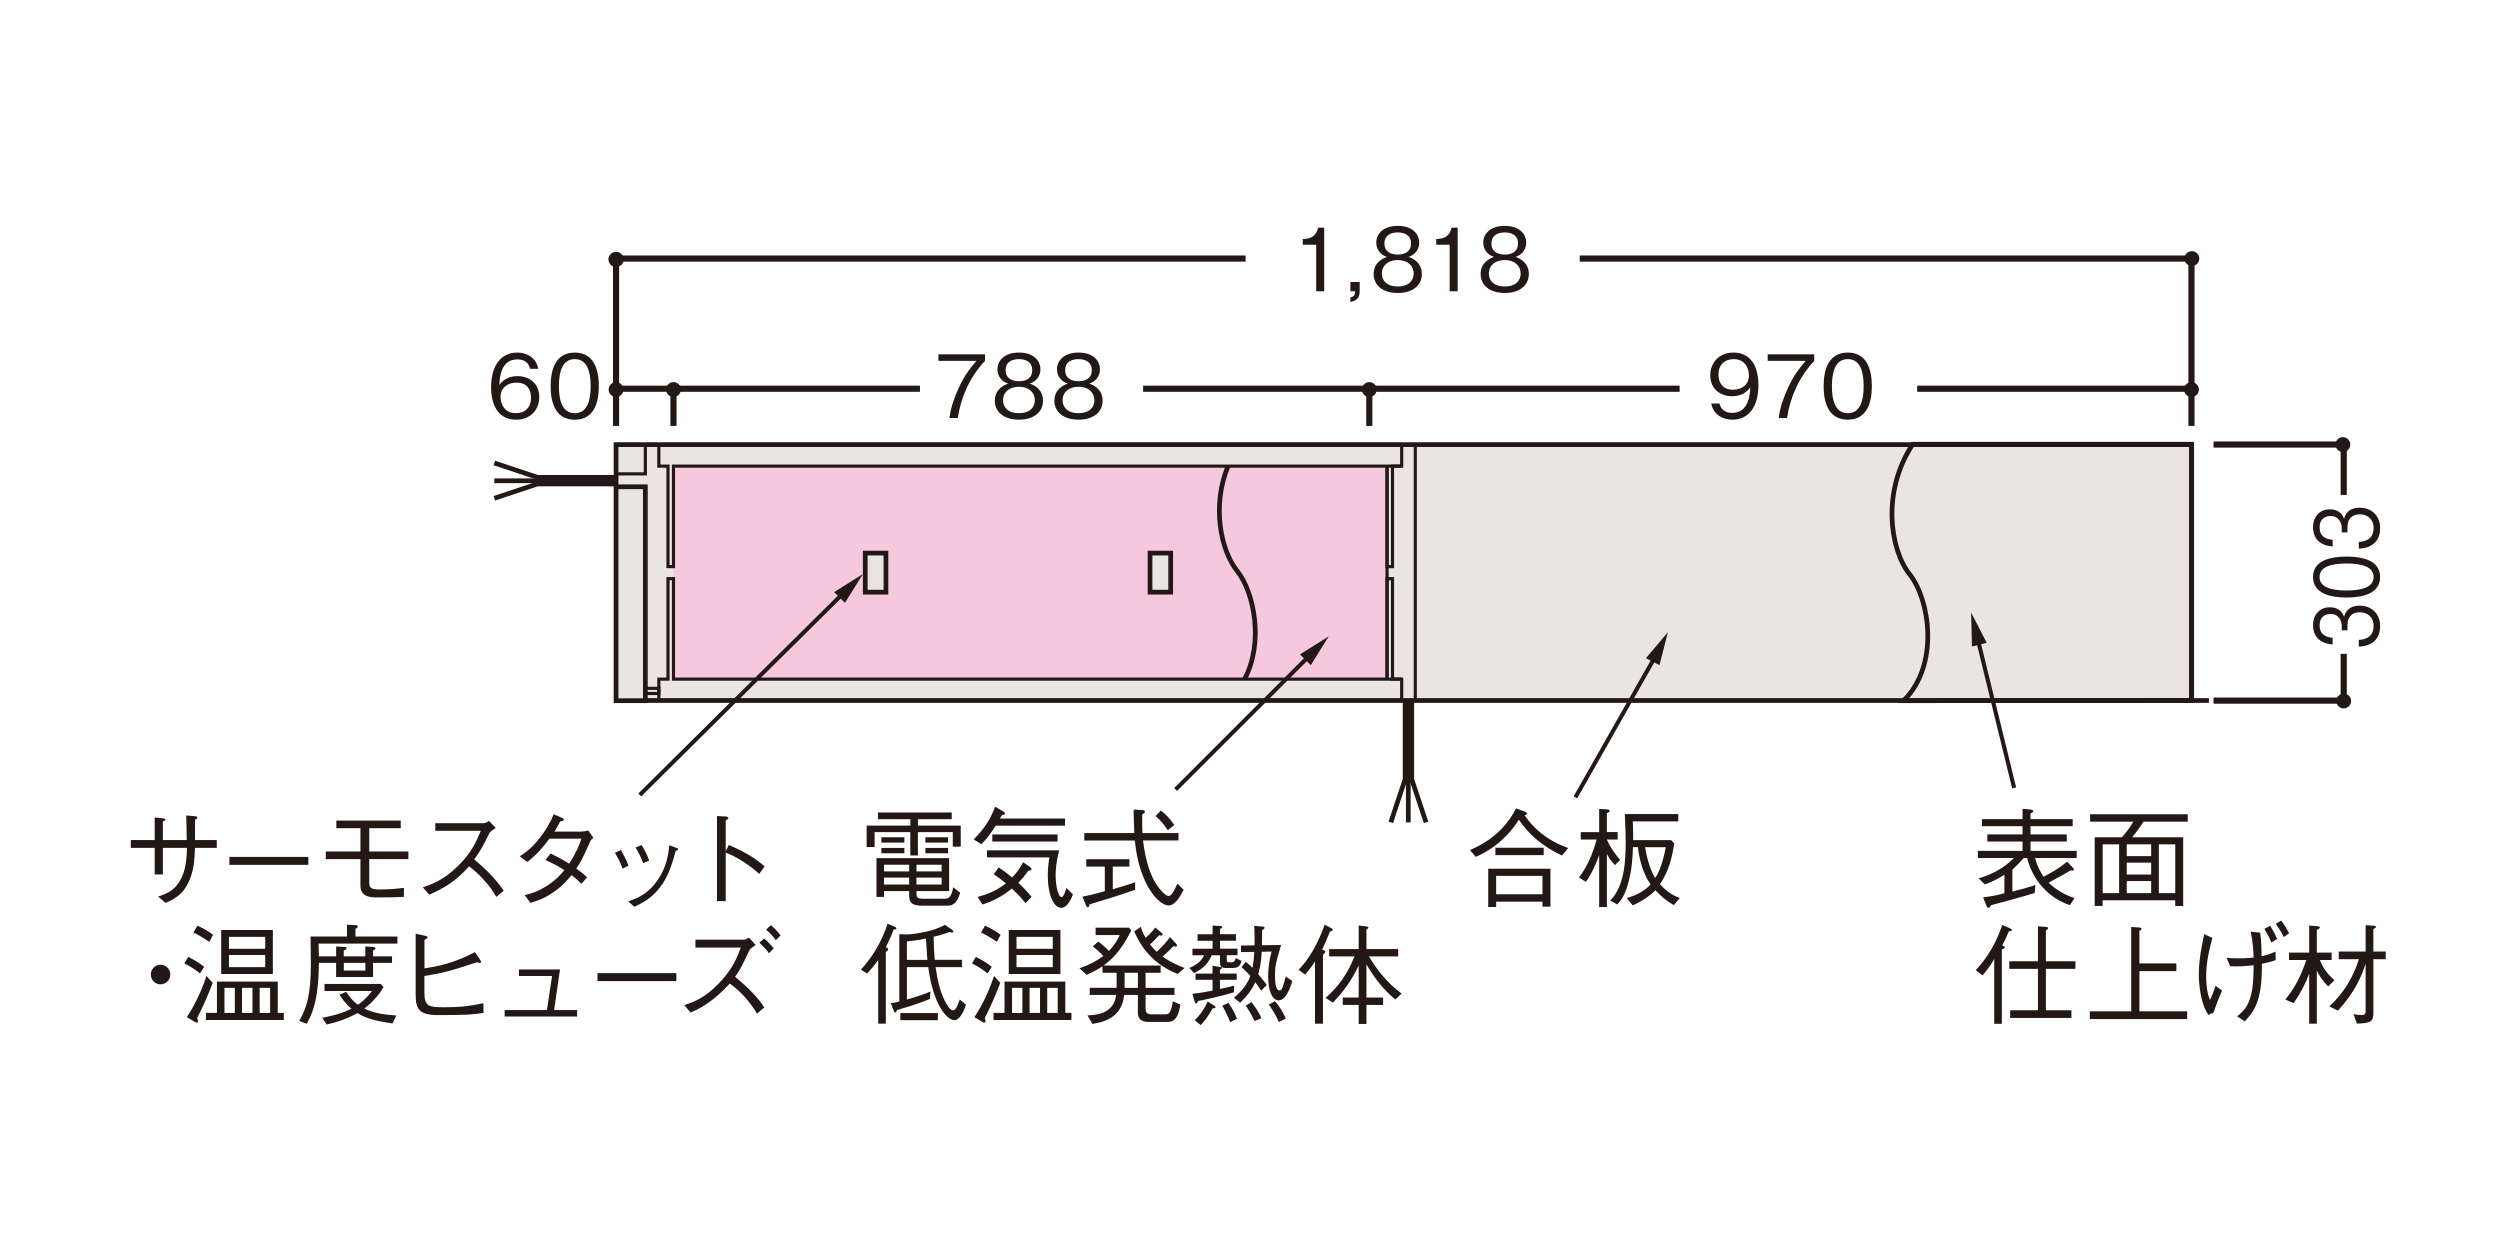 <?xml version="1.0" encoding="utf-8"?>
<!-- Generator: Adobe Illustrator 25.4.8, SVG Export Plug-In . SVG Version: 6.00 Build 0)  -->
<svg version="1.1" id="レイヤー_1" xmlns="http://www.w3.org/2000/svg" xmlns:xlink="http://www.w3.org/1999/xlink" x="0px"
	 y="0px" viewBox="0 0 800 400" style="enable-background:new 0 0 800 400;" xml:space="preserve">
<style type="text/css">
	.st0{fill:#E9E5E2;stroke:#231815;stroke-width:1.516;}
	.st1{fill:#231815;}
	.st2{fill:none;stroke:#231815;stroke-width:1.968;}
	.st3{fill:none;stroke:#231815;stroke-width:1.312;}
	.st4{fill:#E9E5E2;}
	.st5{fill:none;stroke:#231815;stroke-width:1.516;}
	.st6{fill:#F6C8DD;}
	.st7{fill:none;}
	.st8{fill:none;stroke:#231815;stroke-width:1.01;}
	.st9{fill:none;stroke:#231815;stroke-width:1.01;stroke-dasharray:4.016,4.016;}
	.st10{fill:none;stroke:#231815;stroke-width:1.01;stroke-dasharray:4.147,4.147;}
	.st11{fill:none;stroke:#231815;stroke-width:1.01;stroke-dasharray:4.022,4.022;}
	.st12{fill:none;stroke:#231815;stroke-width:1.01;stroke-dasharray:3.852,3.852;}
	.st13{fill:none;stroke:#231815;stroke-width:1.01;stroke-dasharray:4.809,4.809;}
	.st14{fill:none;stroke:#231815;stroke-width:1.01;stroke-dasharray:1.653,1.653;}
	.st15{fill:none;stroke:#231815;stroke-width:1.01;stroke-dasharray:1.765,1.765;}
	.st16{fill:none;stroke:#231815;stroke-width:1.01;stroke-dasharray:4.16,4.16;}
	.st17{fill:none;stroke:#231815;stroke-width:1.01;stroke-dasharray:3.845,3.845;}
	.st18{fill:none;stroke:#231815;stroke-width:1.01;stroke-dasharray:3.97,3.97;}
	.st19{fill:none;stroke:#231815;stroke-width:1.01;stroke-dasharray:4.239,4.239;}
	.st20{fill:none;stroke:#231815;stroke-width:1.01;stroke-dasharray:4.002,4.002;}
	.st21{fill:none;stroke:#231815;stroke-width:1.01;stroke-dasharray:4.153,4.153;}
	.st22{fill:none;stroke:#231815;stroke-width:1.01;stroke-dasharray:1.398,1.398;}
	.st23{fill:none;stroke:#231815;stroke-width:1.01;stroke-dasharray:1.647,1.647;}
	.st24{fill:none;stroke:#231815;stroke-width:1.01;stroke-dasharray:4.265,4.265;}
	.st25{fill:#E9E5E2;stroke:#231815;stroke-width:1.01;}
</style>
<g>
	<rect x="197.14" y="142.17" class="st4" width="505.13" height="81.93"/>
	<rect x="215.51" y="149.13" class="st6" width="228.36" height="68.16"/>
	<path class="st1" d="M747.35,142.25c0,1.31,1.06,2.38,2.36,2.38c1.32,0,2.38-1.06,2.38-2.38c0-1.31-1.06-2.37-2.38-2.37
		C748.42,139.88,747.35,140.94,747.35,142.25"/>
	<path class="st1" d="M747.62,224.32c0,1.31,1.06,2.37,2.36,2.37c1.31,0,2.37-1.06,2.37-2.37c0-1.31-1.06-2.37-2.37-2.37
		C748.69,221.95,747.62,223.01,747.62,224.32"/>
	<polyline class="st2" points="708.33,224.2 749.99,224.2 749.99,209.23 	"/>
	<polyline class="st2" points="708.33,142.25 749.99,142.25 749.99,158.38 	"/>
	<path class="st1" d="M197.14,85.38c1.3,0,2.37-1.06,2.37-2.38c0-1.31-1.06-2.37-2.37-2.37c-1.32,0-2.38,1.06-2.38,2.37
		C194.76,84.31,195.82,85.38,197.14,85.38"/>
	<path class="st1" d="M701.41,85.11c1.3,0,2.37-1.06,2.37-2.37c0-1.32-1.06-2.38-2.37-2.38c-1.33,0-2.39,1.06-2.39,2.38
		C699.02,84.04,700.08,85.11,701.41,85.11"/>
	<line class="st2" x1="438.18" y1="124.39" x2="438.18" y2="136.29"/>
	<polyline class="st2" points="505.51,82.74 701.27,82.74 701.27,136.29 	"/>
	<polyline class="st2" points="398.6,82.74 197.14,82.74 197.14,136.29 	"/>
	<line class="st2" x1="294.39" y1="124.39" x2="197.14" y2="124.39"/>
	<line class="st2" x1="537.48" y1="124.39" x2="365.8" y2="124.39"/>
	<line class="st2" x1="701.27" y1="124.39" x2="613.49" y2="124.39"/>
	<line class="st2" x1="215.51" y1="124.39" x2="215.51" y2="136.29"/>
	<path class="st1" d="M197.14,127.03c1.3,0,2.37-1.06,2.37-2.38c0-1.3-1.06-2.37-2.37-2.37c-1.32,0-2.38,1.07-2.38,2.37
		C194.76,125.96,195.82,127.03,197.14,127.03"/>
	<path class="st1" d="M215.51,127.03c1.31,0,2.37-1.06,2.37-2.38c0-1.3-1.06-2.37-2.37-2.37c-1.3,0-2.37,1.07-2.37,2.37
		C213.14,125.96,214.2,127.03,215.51,127.03"/>
	<path class="st1" d="M438.18,127.03c1.31,0,2.38-1.06,2.38-2.38c0-1.3-1.06-2.37-2.38-2.37c-1.3,0-2.37,1.07-2.37,2.37
		C435.81,125.96,436.88,127.03,438.18,127.03"/>
	<path class="st1" d="M701.27,127.03c1.32,0,2.38-1.06,2.38-2.38c0-1.3-1.06-2.37-2.38-2.37c-1.31,0-2.37,1.07-2.37,2.37
		C698.89,125.96,699.96,127.03,701.27,127.03"/>
	<rect x="197.14" y="142.17" class="st7" width="504.13" height="81.93"/>
	<polyline class="st8" points="197.14,151.64 206.51,151.64 206.51,142.28 	"/>
	<polyline class="st5" points="197.14,155.77 206.51,155.77 206.51,224.22 197.14,224.22 197.14,142.28 701.28,142.28 
		701.28,223.12 	"/>
	<polyline class="st8" points="210.83,142.37 210.83,149.16 213.76,149.16 213.76,181.31 215.51,181.31 215.51,149.16 
		448.54,149.16 	"/>
	<line class="st5" x1="197.32" y1="153.85" x2="158.19" y2="153.85"/>
	<polyline class="st5" points="197.32,154.86 171.97,154.86 158.19,159.45 	"/>
	<polyline class="st5" points="197.32,152.75 171.97,152.75 158.19,148.16 	"/>
	<polyline class="st8" points="210.83,224.13 210.83,217.32 213.76,217.32 213.76,185.17 215.51,185.17 215.51,217.32 
		448.54,217.32 	"/>
	<line class="st5" x1="206.34" y1="224.16" x2="706.86" y2="224.16"/>
	<polyline class="st8" points="448.54,224.13 448.54,217.32 445.6,217.32 445.6,185.17 443.86,185.17 443.86,217.32 	"/>
	<polyline class="st8" points="448.54,142.37 448.54,149.16 445.6,149.16 445.6,181.31 443.86,181.31 443.86,149.16 	"/>
	<line class="st8" x1="452.89" y1="142.37" x2="452.89" y2="224.02"/>
	<rect x="206.51" y="220.27" class="st8" width="4.32" height="1.65"/>
	<path class="st5" d="M609.15,224.22l92.13-0.06v-82h-89.2c-10.03,15.08-7.31,33.71-0.98,41.63
		C617.48,191.78,620.79,212.73,609.15,224.22z"/>
	<line class="st5" x1="450.65" y1="224.02" x2="450.65" y2="263.16"/>
	<polyline class="st5" points="449.64,224.02 449.64,249.38 445.05,263.16 	"/>
	<polyline class="st5" points="451.76,224.02 451.76,249.38 456.34,263.16 	"/>
	<line class="st8" x1="443.86" y1="149.16" x2="443.86" y2="217.32"/>
	<path class="st5" d="M398.25,217.32c6.27-11.73,3.07-27.81-2.34-34.59c-5.33-6.66-8.19-20.95-2.93-33.58"/>
	<path class="st1" d="M197.14,85.4c1.3,0,2.37-1.06,2.37-2.38c0-1.31-1.06-2.36-2.37-2.36c-1.32,0-2.38,1.06-2.38,2.36
		C194.76,84.34,195.82,85.4,197.14,85.4"/>
	<line class="st3" x1="270.03" y1="189.64" x2="204.73" y2="254.38"/>
	<polygon class="st1" points="266.92,189.47 276.14,183.68 270.37,192.91 	"/>
	<line class="st3" x1="419.27" y1="209.57" x2="376.21" y2="252.63"/>
	<polygon class="st1" points="416,209.4 425.2,203.63 419.45,212.85 	"/>
	<line class="st3" x1="632.62" y1="203.44" x2="644.53" y2="252.13"/>
	<polygon class="st1" points="635.75,205.68 630.76,196.03 631.03,206.89 	"/>
	<line class="st3" x1="529.86" y1="209.79" x2="504.13" y2="255.16"/>
	<polygon class="st1" points="531.03,212.85 533.71,202.32 526.7,210.62 	"/>
	<g>
		<path class="st1" d="M421.18,93.21V78.31h-4.3V76.5c1.81-0.11,4.07-0.25,4.94-3.65h1.92v20.36H421.18z"/>
		<path class="st1" d="M432.12,96.67v-1.45c1.09-0.33,1.45-0.61,1.53-2.01h-1.53v-2.98h2.98v2.96
			C435.1,95.86,433.51,96.27,432.12,96.67z"/>
		<path class="st1" d="M447.29,93.76c-4.99,0-7.73-2.65-7.73-6.05c0-3.93,3.29-5.13,4.27-5.5c-2.2-0.7-3.43-2.51-3.43-4.55
			c0-3.01,2.45-5.38,6.89-5.38c4.55,0,6.86,2.48,6.86,5.38c0,1.98-1.17,3.82-3.4,4.55c0.98,0.36,4.24,1.56,4.24,5.5
			C454.99,91.2,452.18,93.76,447.29,93.76z M447.29,83.22c-2.98,0-5.1,1.67-5.1,4.32c0,2.01,1.34,4.13,5.1,4.13
			c3.74,0,5.08-2.12,5.08-4.13C452.37,85.03,450.45,83.22,447.29,83.22z M447.29,74.38c-1.98,0-4.27,0.73-4.27,3.54
			s2.32,3.54,4.27,3.54c1.87,0,4.24-0.67,4.24-3.54C451.53,75.1,449.25,74.38,447.29,74.38z"/>
		<path class="st1" d="M463.89,93.21V78.31h-4.3V76.5c1.81-0.11,4.07-0.25,4.94-3.65h1.92v20.36H463.89z"/>
		<path class="st1" d="M481.53,93.76c-4.99,0-7.73-2.65-7.73-6.05c0-3.93,3.29-5.13,4.27-5.5c-2.2-0.7-3.43-2.51-3.43-4.55
			c0-3.01,2.45-5.38,6.89-5.38c4.55,0,6.86,2.48,6.86,5.38c0,1.98-1.17,3.82-3.4,4.55c0.98,0.36,4.24,1.56,4.24,5.5
			C489.22,91.2,486.41,93.76,481.53,93.76z M481.53,83.22c-2.98,0-5.1,1.67-5.1,4.32c0,2.01,1.34,4.13,5.1,4.13
			c3.74,0,5.08-2.12,5.08-4.13C486.6,85.03,484.68,83.22,481.53,83.22z M481.53,74.38c-1.98,0-4.27,0.73-4.27,3.54
			s2.32,3.54,4.27,3.54c1.87,0,4.24-0.67,4.24-3.54C485.77,75.1,483.48,74.38,481.53,74.38z"/>
	</g>
	<g>
		<path class="st1" d="M306.49,133.75h-2.65c0.39-3.43,1.59-6.69,3.04-9.82c1.98-4.21,3.65-6.19,5.58-8.45H300.3v-2.09h14.9v2.09
			C310.45,120.5,307.52,126.91,306.49,133.75z"/>
		<path class="st1" d="M326.07,134.3c-4.99,0-7.73-2.65-7.73-6.05c0-3.93,3.29-5.13,4.27-5.5c-2.2-0.7-3.43-2.51-3.43-4.55
			c0-3.01,2.46-5.38,6.89-5.38c4.55,0,6.86,2.48,6.86,5.38c0,1.98-1.17,3.82-3.4,4.55c0.98,0.36,4.24,1.56,4.24,5.5
			C333.77,131.74,330.96,134.3,326.07,134.3z M326.07,123.76c-2.98,0-5.1,1.67-5.1,4.32c0,2.01,1.34,4.13,5.1,4.13
			c3.74,0,5.08-2.12,5.08-4.13C331.15,125.57,329.23,123.76,326.07,123.76z M326.07,114.92c-1.98,0-4.27,0.73-4.27,3.54
			s2.32,3.54,4.27,3.54c1.87,0,4.24-0.67,4.24-3.54C330.31,115.64,328.03,114.92,326.07,114.92z"/>
		<path class="st1" d="M345.13,134.3c-4.99,0-7.73-2.65-7.73-6.05c0-3.93,3.29-5.13,4.27-5.5c-2.2-0.7-3.43-2.51-3.43-4.55
			c0-3.01,2.46-5.38,6.89-5.38c4.55,0,6.86,2.48,6.86,5.38c0,1.98-1.17,3.82-3.4,4.55c0.98,0.36,4.24,1.56,4.24,5.5
			C352.83,131.74,350.01,134.3,345.13,134.3z M345.13,123.76c-2.98,0-5.1,1.67-5.1,4.32c0,2.01,1.34,4.13,5.1,4.13
			c3.74,0,5.08-2.12,5.08-4.13C350.21,125.57,348.28,123.76,345.13,123.76z M345.13,114.92c-1.98,0-4.27,0.73-4.27,3.54
			s2.32,3.54,4.27,3.54c1.87,0,4.24-0.67,4.24-3.54C349.37,115.64,347.08,114.92,345.13,114.92z"/>
	</g>
	<g>
		<path class="st1" d="M554.36,134.3c-2.76,0-6-1.31-6.75-5.16h2.62c0.22,0.75,0.81,2.98,4.1,2.98c5.38,0,5.66-6.11,5.75-8.17
			c-0.53,0.72-2.06,2.84-5.8,2.84c-3.68,0-7-2.26-7-6.69c0-4.07,2.87-7.28,7.42-7.28c3.24,0,5.16,1.59,6.19,3.1
			c1.59,2.31,1.81,5.8,1.81,7.33C562.7,129.64,559.94,134.3,554.36,134.3z M554.75,114.92c-2.82,0-4.85,1.79-4.85,4.94
			c0,1.73,0.7,4.85,4.66,4.85c2.93,0,5.1-1.67,5.1-4.6C559.66,118.15,558.65,114.92,554.75,114.92z"/>
		<path class="st1" d="M571.85,133.75h-2.65c0.39-3.43,1.59-6.69,3.04-9.82c1.98-4.21,3.65-6.19,5.58-8.45h-12.16v-2.09h14.9v2.09
			C575.81,120.5,572.88,126.91,571.85,133.75z"/>
		<path class="st1" d="M591.29,134.3c-6.25,0-7.73-5.61-7.73-10.74c0-5.13,1.48-10.74,7.73-10.74s7.7,5.66,7.7,10.74
			C598.99,128.67,597.54,134.3,591.29,134.3z M591.29,114.92c-3.99,0-5.08,4.07-5.08,8.65c0,4.77,1.17,8.65,5.08,8.65
			c3.93,0,5.08-3.91,5.08-8.65C596.37,118.85,595.23,114.92,591.29,114.92z"/>
	</g>
	<g>
		<path class="st1" d="M165.18,134.31c-6.97,0-8.03-6.75-8.03-10.29c0-7.25,3.29-11.19,8.37-11.19c2.62,0,5.97,1.23,6.72,5.19h-2.62
			c-0.2-0.78-0.78-3.01-4.1-3.01c-5.38,0-5.63,6.11-5.72,8.17c1.03-1.45,2.76-2.82,5.8-2.82c3.65,0,6.97,2.23,6.97,6.69
			C172.57,131.1,169.72,134.31,165.18,134.31z M168.94,123.96c-0.86-1.14-2.32-1.53-3.71-1.53c-2.57,0-5.05,1.48-5.05,4.6
			c0,2.06,1.12,5.19,4.91,5.19c2.9,0,4.85-1.87,4.85-4.94C169.95,126.36,169.75,125.02,168.94,123.96z"/>
		<path class="st1" d="M183.93,134.31c-6.25,0-7.73-5.61-7.73-10.74c0-5.13,1.48-10.74,7.73-10.74s7.7,5.66,7.7,10.74
			C191.62,128.67,190.17,134.31,183.93,134.31z M183.93,114.92c-3.99,0-5.08,4.07-5.08,8.65c0,4.77,1.17,8.65,5.08,8.65
			c3.93,0,5.08-3.91,5.08-8.65C189,118.85,187.86,114.92,183.93,114.92z"/>
	</g>
	<g>
		<path class="st1" d="M761.64,200.38c0,1.99-0.59,4.15-2.76,5.45c-1.56,0.95-3.01,1.02-4.07,1.09v-2.16
			c1.06-0.07,4.74-0.29,4.74-4.43c0-2.92-1.98-4.39-4.46-4.39c-2.96,0-3.9,2.09-3.9,3.94v1.83h-1.84v-1.54c0-1.33-0.86-3.7-3.57-3.7
			c-1.56,0-3.51,0.76-3.51,3.65c0,1.14,0.33,2.32,1.39,3.08c1,0.71,2.01,0.81,2.79,0.88v2.13c-4.94-0.33-6.28-3.46-6.28-6.12
			c0-3.46,2.18-5.76,5.33-5.76c3.46,0,4.32,2.28,4.6,3.01c0.31-0.97,1.06-3.53,5.02-3.53C758.74,193.82,761.64,196.21,761.64,200.38
			z"/>
		<path class="st1" d="M761.64,184.64c0,5.31-5.61,6.57-10.74,6.57s-10.74-1.26-10.74-6.57s5.66-6.54,10.74-6.54
			C756,178.09,761.64,179.33,761.64,184.64z M742.25,184.64c0,3.39,4.07,4.32,8.65,4.32c4.77,0,8.65-1,8.65-4.32
			c0-3.34-3.9-4.32-8.65-4.32C746.19,180.32,742.25,181.29,742.25,184.64z"/>
		<path class="st1" d="M761.64,169.03c0,1.99-0.59,4.15-2.76,5.45c-1.56,0.95-3.01,1.02-4.07,1.09v-2.16
			c1.06-0.07,4.74-0.29,4.74-4.43c0-2.92-1.98-4.39-4.46-4.39c-2.96,0-3.9,2.09-3.9,3.94v1.83h-1.84v-1.54c0-1.33-0.86-3.7-3.57-3.7
			c-1.56,0-3.51,0.76-3.51,3.65c0,1.14,0.33,2.32,1.39,3.08c1,0.71,2.01,0.81,2.79,0.88v2.13c-4.94-0.33-6.28-3.46-6.28-6.12
			c0-3.46,2.18-5.76,5.33-5.76c3.46,0,4.32,2.28,4.6,3.01c0.31-0.97,1.06-3.53,5.02-3.53C758.74,162.47,761.64,164.86,761.64,169.03
			z"/>
	</g>
	<g>
		<path class="st1" d="M69.37,268.83v2.48h-6.97c-0.17,4.01-0.35,7.25-1.95,10.74c-1.88,4.18-4.32,5.44-7.43,6.87l-2.44-1.99
			c3.28-1.15,5.61-2.16,7.5-6.03c1.43-3.03,1.6-5.96,1.78-9.59h-7.74v8.51h-2.62v-8.51h-7.64v-2.48h7.64v-7.25l2.82,0.31
			c0.24,0.04,0.63,0.11,0.63,0.38c0,0.17-0.07,0.24-0.84,0.63v5.93h7.64c0-2.96-0.1-5.93-0.17-7.88l2.58,0.21
			c0.45,0.03,0.98,0.07,0.98,0.45c0,0.35-0.38,0.52-0.73,0.73v6.48H69.37z"/>
		<path class="st1" d="M73.42,276.75v-2.54h25.24v2.54H73.42z"/>
		<path class="st1" d="M118.16,282.19c0,1.88,0.35,2.44,3.45,2.44c2.86,0,5.47-0.24,7.64-0.52V287c-2.34,0.14-4.29,0.17-9.03,0.17
			c-2.89,0-4.88-0.91-4.88-3.8v-8.44h-11.09v-2.47h11.09v-7.43h-7.71v-2.44h20.61v2.44h-10.08v7.43h12.52v2.47h-12.52V282.19z"/>
		<path class="st1" d="M158.64,264.93c-1.53,1.01-1.6,1.08-2.02,1.64c-2.06,4.22-3,5.86-4.88,8.44c3.24,2.72,6.56,5.79,9.45,10.01
			l-2.37,1.99c-0.98-1.67-1.95-3.31-4.46-5.96c-1.95-2.06-3.31-3.1-4.25-3.83c-4.36,4.88-7.98,6.97-12.73,9.07l-2.09-2.34
			c3-1.05,6.59-2.27,11.19-6.76c4.6-4.5,6.1-8.26,7.36-11.33h-14.54v-2.44h15.52c0.59,0,1.26-0.45,1.64-0.73L158.64,264.93z"/>
		<path class="st1" d="M189.89,268.1c-0.63,0.52-0.7,0.63-0.91,0.91c-2.58,5.79-3.07,6.69-4.57,8.93c1.22,0.84,2.34,1.71,3.45,2.79
			l-1.81,2.09c-1.5-1.46-2.23-2.09-3.17-2.79c-1.22,1.5-2.75,3.35-5.58,5.33c-3.07,2.2-5.44,2.89-7.57,3.56l-1.81-2.48
			c1.81-0.45,3.97-1.01,6.9-2.86c2.93-1.81,4.46-3.59,5.79-5.13c-1.85-1.18-3.28-1.99-6.07-3.24l1.64-2.09
			c3.24,1.57,4.99,2.65,5.96,3.24c2.41-3.73,3.31-6.21,3.91-7.98H175.8c-3.28,4.46-5.51,6.24-7.08,7.46l-2.37-1.81
			c2.2-1.5,4.29-2.96,7.22-7.04c2.34-3.24,3.1-5.23,3.59-6.42l2.72,1.15c0.42,0.17,0.56,0.45,0.56,0.59c0,0.38-0.87,0.52-1.19,0.56
			c-0.49,1.01-0.63,1.22-1.81,3.24h8.54c0.59,0,1.67-0.17,2.27-0.35L189.89,268.1z"/>
		<path class="st1" d="M198.65,272c0.52,0.87,1.67,2.82,2.48,5.02l-1.92,0.91c-0.77-2.16-1.78-3.97-2.44-5.02L198.65,272z
			 M201.02,288.46c2.96-1.08,6.21-2.23,9.34-6.73c2.96-4.22,3.45-8.09,3.84-11.26l1.81,0.7c0.8,0.24,1.01,0.42,1.01,0.59
			c0,0.24-0.1,0.28-0.8,0.52c-0.91,3.45-2.16,7.57-4.29,10.67c-2.93,4.29-6.03,5.82-8.93,7.22L201.02,288.46z M205.27,270.4
			c0.7,0.98,1.74,2.89,2.48,4.99l-1.92,0.8c-0.84-2.23-1.95-4.18-2.44-4.99L205.27,270.4z"/>
		<path class="st1" d="M233.24,270.4c5.93,2.58,8.26,4.22,11.44,6.8l-1.71,2.44c-1.05-0.91-2.37-2.09-4.78-3.66
			c-2.79-1.85-4.39-2.51-5.96-3.14v15.52h-2.79v-27.23l2.65,0.14c0.17,0,0.98,0.04,0.98,0.49c0,0.21-0.28,0.38-0.84,0.77v9.87
			L233.24,270.4z"/>
	</g>
	<g>
		<path class="st1" d="M54.5,311.85c0,1.74-1.43,3.14-3.14,3.14c-1.74,0-3.1-1.43-3.1-3.14c0-1.74,1.39-3.14,3.1-3.14
			C53.03,308.72,54.5,310.08,54.5,311.85z"/>
		<path class="st1" d="M63.98,311.5c-1.39-1.15-2.82-2.13-4.99-3.21l1.25-2.09c2.79,1.39,4.22,2.48,5.09,3.21L63.98,311.5z
			 M63.08,325.8c0.21,0.52,0.28,0.77,0.28,0.98c0,0.31-0.24,0.45-0.42,0.45c-0.24,0-0.52-0.14-0.59-0.21l-2.55-1.53
			c1.57-2.44,4.04-6.52,6.28-13.18l1.99,2.2C66.6,318.3,65.34,321.34,63.08,325.8z M66.98,301.39c-0.56-0.35-3.28-2.23-5.09-2.96
			l1.29-2.2c1.81,0.8,3.28,1.64,4.99,2.89L66.98,301.39z M65.9,326.39v-2.27h3.52v-10.01h19.46v10.01h1.95v2.27H65.9z M70.78,311.68
			v-14.09h16.53v14.09H70.78z M75.14,316.11h-3.31v8.02h3.31V316.11z M84.87,299.79H73.26v3.83h11.61V299.79z M84.87,305.61H73.26
			v3.87h11.61V305.61z M80.79,316.11h-3.35v8.02h3.35V316.11z M86.44,316.11h-3.35v8.02h3.35V316.11z"/>
		<path class="st1" d="M102.03,308.12c-0.07,4.92-0.17,13.35-3.91,19.49l-2.37-0.91c2.3-3.97,3.73-8.19,3.73-18.23
			c0-1.33-0.07-7.67-0.1-8.79h11.65v-3.8l2.75,0.17c0.21,0,0.7,0.04,0.7,0.42c0,0.42-0.52,0.66-0.73,0.77v2.44h13.42v2.27h-25.24
			c0.07,1.81,0.1,2.41,0.1,4.08h5.54v-3.17l2.61,0.17c0.42,0.04,0.73,0.07,0.73,0.35c0,0.31-0.31,0.52-0.91,0.8v1.85h6.9v-3.17
			l2.48,0.17c0.35,0.04,0.77,0.07,0.77,0.42c0,0.21-0.1,0.35-0.77,0.73v1.85h6.07v2.09h-6.07v4.53h-11.82v-4.53H102.03z
			 M103.11,325.73c5.02-1.08,7.04-1.78,9.34-2.96c-2.09-1.74-3.28-3.63-3.8-4.46l2.13-0.94c0.98,1.5,1.92,2.79,3.73,4.15
			c2.27-1.53,3.52-3.07,4.5-4.39h-15.17v-2.27h17.99l0.91,1.01c-0.98,1.6-2.79,4.32-6.17,6.87c2.62,1.29,5.82,1.95,10.25,2.2
			l-1.19,2.55c-6.69-0.91-9.07-1.99-11.23-3.31c-3.07,1.71-6.42,2.89-9.83,3.66L103.11,325.73z M116.92,310.56v-2.44h-6.9v2.44
			H116.92z"/>
		<path class="st1" d="M135.82,317.75c0,4.25,1.39,4.57,6.14,4.57c6.28,0,8.68-0.49,12.73-1.29l0.04,3.1
			c-3.14,0.52-5.58,0.7-14.57,0.7c-6.17,0-7.15-2.02-7.15-6.69v-19.35l2.89,0.63c0.24,0.03,0.94,0.21,0.94,0.52
			c0,0.24-0.31,0.42-1.01,0.84v9.1c7.29-1.08,11.47-2.82,16.14-5.2l1.74,2.54c0.07,0.1,0.24,0.38,0.24,0.63
			c0,0.28-0.28,0.28-0.35,0.28c-0.21,0-0.28-0.04-0.98-0.21c-8.65,2.93-11.96,3.63-16.81,4.39V317.75z"/>
		<path class="st1" d="M184.68,323.22v2.06h-23.19v-2.06h13.53l1.64-10.91h-10.6v-2.09h13.14l-1.88,13H184.68z"/>
		<path class="st1" d="M191.2,313.95v-2.54h25.24v2.54H191.2z"/>
		<path class="st1" d="M241.8,302.4c-1.39,0.94-1.5,1.05-1.92,1.53c-2.68,5.72-3.21,6.59-4.64,8.65c4.57,3.8,7.15,6.52,9.34,9.8
			l-2.34,1.99c-2.41-4.01-5.23-7.15-8.72-9.62c-5.82,6.31-10.01,8.16-12.55,9.27l-1.99-2.37c2.96-1.01,6.52-2.27,11.02-6.94
			c4.5-4.64,5.93-8.44,7.04-11.47h-14.5v-2.54h15.62c0.42,0,1.12-0.42,1.53-0.66L241.8,302.4z M244.52,300.31
			c1.46,1.15,2.68,2.68,3.07,3.17l-1.53,1.57c-0.73-1.19-2.13-2.55-3.07-3.38L244.52,300.31z M246.68,296.06
			c0.98,0.8,2.06,1.85,3.1,3.28l-1.53,1.53c-0.52-0.73-1.53-2.09-3.1-3.38L246.68,296.06z"/>
	</g>
	<g>
		<g>
			<path class="st1" d="M291.31,266.29h-11.44v4.74h-2.54v-6.83h13.98v-2.06h-10.36v-2.16h23.6v2.16h-10.81v2.06h13.7v6.73h-2.55
				v-4.64h-11.16v7.46h-2.44V266.29z M293.27,285.15v0.8c0,1.25,0.38,1.64,2.13,1.64h6.69c1.19,0,2.3-0.04,2.93-3.66l2.23,1.74
				c-1.15,4.15-3.03,4.15-4.36,4.15h-7.88c-4.08,0-4.08-1.85-4.08-3.77v-0.91h-8.05v1.88h-2.41v-12.41h23.26v10.53H293.27z
				 M282.04,269.63v-1.71h7.36v1.71H282.04z M282.04,273.05v-1.71h7.36v1.71H282.04z M290.93,278.84v-2.13h-8.05v2.13H290.93z
				 M290.93,283.06v-2.23h-8.05v2.23H290.93z M301.32,276.71h-8.05v2.13h8.05V276.71z M301.32,283.06v-2.23h-8.05v2.23H301.32z
				 M296.13,269.63v-1.71h7.25v1.71H296.13z M296.13,273.05v-1.71h7.25v1.71H296.13z"/>
			<path class="st1" d="M318.62,264.2c-1.74,2.72-2.75,4.11-4.6,5.93l-2.44-1.53c3.77-3.7,5.58-7.08,6.87-10.46l2.48,1.46
				c0.31,0.17,0.63,0.35,0.63,0.7c0,0.42-0.52,0.49-0.98,0.56c-0.21,0.35-0.38,0.73-0.59,1.08h20.82v2.27H318.62z M328.18,288.99
				c-0.63-0.77-2.13-2.58-4.39-4.64c-3.38,2.75-6.45,4.15-9.41,5.09l-1.53-2.44c2.61-0.66,5.72-1.74,9.03-4.32
				c-0.98-0.84-2.3-1.85-3.87-2.93l1.57-2.2c1.99,1.39,2.69,1.92,4.32,3.24c1.88-1.95,2.75-3.45,3.49-4.88l2.13,1.46
				c0.17,0.14,0.56,0.42,0.56,0.73c0,0.38-0.52,0.49-1.08,0.59c-1.05,1.5-1.67,2.27-3.14,3.8c2.2,2.02,3.45,3.56,4.25,4.5
				L328.18,288.99z M339.68,290.52c-2.51,0-4.39-4.18-4.39-10.29c0-1.95,0.17-3.9,0.52-5.86h-19.98v-2.27h23.12
				c-0.38,1.5-1.15,4.5-1.15,7.99c0,3.35,0.84,6.97,1.88,6.97c0.66,0,1.15-1.57,1.57-2.93l2.09,2.09
				C342.3,289.02,340.9,290.52,339.68,290.52z M317.54,269.29v-2.27h20.88v2.27H317.54z"/>
			<path class="st1" d="M356.08,284.56c5.72-1.67,6.42-1.95,7.15-2.27v2.44c-5.47,1.92-10.67,3.52-14.57,4.67
				c-0.14,0.59-0.24,0.91-0.59,0.91c-0.24,0-0.38-0.24-0.45-0.38l-1.26-3c2.13-0.38,4.78-1.08,7.18-1.74v-7.88h-5.93v-2.37h13.81
				v2.37h-5.33V284.56z M365.77,268.94c0.84,6.76,2.3,11.09,4.43,14.3c1.05,1.6,2.89,3.49,3.73,3.49c1.08,0,2.2-2.48,2.82-3.97
				l2.02,1.99c-1.29,2.51-2.86,4.99-4.81,4.99c-3.17,0-9.48-6.73-10.81-20.78h-16.18v-2.37h16c-0.17-3.42-0.17-5.54-0.21-7.53
				l2.82,0.17c0.63,0.04,0.8,0.35,0.8,0.52c0,0.35-0.59,0.7-0.87,0.87c-0.04,1.99,0,4.11,0.07,5.96h11.54v2.37H365.77z
				 M371.49,259.38c1.64,1.29,2.86,2.58,4.29,4.64l-2.09,1.64c-1.26-1.92-2.41-3.24-3.91-4.53L371.49,259.38z"/>
		</g>
	</g>
	<g>
		<g>
			<path class="st1" d="M285.95,297.45c-0.8,2.23-1.43,3.59-2.48,5.65c0.35,0.14,0.77,0.31,0.77,0.7c0,0.38-0.52,0.66-0.77,0.8
				v22.98h-2.44v-20.4c-0.94,1.39-2.79,3.59-3.59,4.36l-1.95-1.25c3.94-4.36,6.69-9.07,8.54-14.71l2.34,1.01
				c0.14,0.07,0.49,0.24,0.49,0.52C286.85,297.42,286.33,297.45,285.95,297.45z M305.44,326.46c-2.3,0-6.76-4.6-8.4-16.98h-6.83
				v10.36c2.02-0.56,5.65-1.71,7.53-2.55l-0.17,2.37c-1.57,0.66-4.67,1.88-10.56,3.56c-0.07,0.28-0.21,0.8-0.49,0.8
				c-0.21,0-0.42-0.24-0.52-0.56l-0.94-2.44c0.59-0.07,1.43-0.17,2.72-0.56v-21.51l2.55,0.07c1.25,0.04,4.99-0.63,6.45-0.98
				c1.95-0.49,3.87-1.12,5.61-2.09l2.2,1.53c0.38,0.28,0.52,0.45,0.52,0.63c0,0.17-0.1,0.28-0.38,0.28c-0.17,0-0.31,0-0.84-0.14
				c-1.92,0.7-4.36,1.32-5.13,1.53c0.03,2.86,0.17,4.88,0.35,7.36h8.72v2.34h-8.44c0.56,3.49,1.08,7.08,3.1,11.09
				c0.14,0.31,1.36,2.72,2.48,2.72c0.84,0,1.33-1.12,2.16-3.45l1.99,1.64C308.23,324.16,306.94,326.46,305.44,326.46z
				 M288.11,326.46v-2.27h11.99v2.27H288.11z M296.3,300.31c-1.81,0.45-4.85,0.84-6.1,0.91v5.93h6.55
				C296.68,306.38,296.34,301.29,296.3,300.31z"/>
			<path class="st1" d="M316.01,311.5c-1.39-1.15-2.82-2.13-4.99-3.21l1.25-2.09c2.79,1.39,4.22,2.48,5.09,3.21L316.01,311.5z
				 M315.1,325.8c0.21,0.52,0.28,0.77,0.28,0.98c0,0.31-0.24,0.45-0.42,0.45c-0.24,0-0.52-0.14-0.59-0.21l-2.55-1.53
				c1.57-2.44,4.04-6.52,6.28-13.18l1.99,2.2C318.62,318.3,317.37,321.34,315.1,325.8z M319.01,301.39
				c-0.56-0.35-3.28-2.23-5.09-2.96l1.29-2.2c1.81,0.8,3.28,1.64,4.99,2.89L319.01,301.39z M317.92,326.39v-2.27h3.52v-10.01h19.46
				v10.01h1.95v2.27H317.92z M322.81,311.68v-14.09h16.53v14.09H322.81z M327.16,316.11h-3.31v8.02h3.31V316.11z M336.89,299.79
				h-11.61v3.83h11.61V299.79z M336.89,305.61h-11.61v3.87h11.61V305.61z M332.81,316.11h-3.35v8.02h3.35V316.11z M338.46,316.11
				h-3.35v8.02h3.35V316.11z"/>
			<path class="st1" d="M373.16,327.02h-5.27c-1.25,0-3.77,0-3.77-3v-5.65h-4.36c-0.52,4.08-2.44,8.19-10.18,9.27l-1.6-2.72
				c2.27-0.07,8.54-0.31,9.17-6.55h-8.44v-2.27h8.61v-4.81h-4.53v-2.09c-1.99,1.36-4.08,2.3-5.09,2.75l-2.27-2.09
				c3.1-1.12,5.23-2.2,7.64-3.91c-0.73-0.84-1.57-1.71-3.38-3.1l1.74-1.53c1.46,1.05,2.23,1.74,3.45,3c1.46-1.6,2.51-3.07,3.45-5.09
				h-7.74v-2.37h10.63l0.8,0.84c-3.35,6.73-6.31,9.38-8.89,11.26h18.27v2.34h-4.81v4.81h9.24v2.27h-9.24v4.36
				c0,1.19,0.45,1.85,1.88,1.85h4.46c1.05,0,1.78-0.28,2.37-4.18l2.44,1.08C376.82,327.02,374.94,327.02,373.16,327.02z
				 M364.13,311.3h-4.25v4.81h4.25V311.3z M376.86,311.68c-9.48-3.77-12.62-10.77-13.91-13.63l2.09-1.46
				c0.28,0.94,0.63,1.92,1.57,3.52c1.01-0.91,2.09-1.95,3.07-3.31l1.99,1.64c0.1,0.1,0.38,0.35,0.38,0.63
				c0,0.28-0.31,0.31-0.49,0.31c-0.24,0-0.52-0.07-0.66-0.1c-0.94,1.08-1.6,1.71-2.89,2.93c0.24,0.31,1.19,1.5,2.13,2.37
				c1.78-1.67,2.79-2.79,4.29-4.71l1.88,2.09c0.21,0.24,0.35,0.42,0.35,0.59c0,0.31-0.31,0.35-0.49,0.35
				c-0.21,0-0.42-0.07-0.63-0.14c-1.29,1.29-1.88,1.88-3.52,3.35c2.62,1.85,5.3,2.96,7.01,3.66L376.86,311.68z"/>
			<path class="st1" d="M394.47,309.76h-2.2c-1.74,0-1.88-0.87-1.88-1.81v-2.27h-2.65c-1.05,2.37-2.23,3.98-5.61,5.72l-1.53-1.64
				c2.72-1.26,3.9-2.34,4.71-4.08h-3.73v-2.09h6.45v-2.54h-4.81v-2.09h4.81v-2.79l2.55,0.17c0.14,0,0.56,0.04,0.56,0.31
				c0,0.31-0.42,0.45-0.73,0.59v1.71h5.09v2.09h-5.09v2.54H396v2.09h-3.45v1.36c0,0.91,0.14,0.91,1.43,0.91
				c0.66,0,1.05-0.07,1.5-1.36l1.81,0.91C396.91,308.75,396.6,309.76,394.47,309.76z M390.39,313.56v2.89
				c1.67-0.31,2.86-0.59,4.53-1.05l-0.07,2.16c-4.64,1.36-10.04,2.51-11.44,2.75c-0.14,0.28-0.35,0.8-0.7,0.8
				c-0.17,0-0.28-0.14-0.38-0.49l-0.77-2.62c1.92-0.17,3.31-0.38,6.45-1.01v-3.45h-5.44v-1.99h5.44v-2.51l2.51,0.38
				c0.21,0.04,0.49,0.07,0.49,0.28c0,0.31-0.45,0.49-0.63,0.56v1.29h5.37v1.99H390.39z M387.99,322.73
				c-1.22,2.23-2.41,3.87-3.77,5.3l-1.92-1.57c1.71-1.64,2.96-3.35,4.18-6l2.09,1.36c0.14,0.1,0.42,0.31,0.42,0.45
				C389,322.63,388.4,322.66,387.99,322.73z M393.67,327.09c-0.24-0.59-1.32-3.28-2.55-5.26l1.99-0.91
				c1.15,1.67,2.06,3.31,2.72,5.09L393.67,327.09z M409.22,320.12c-2.41,0-3.42-3.76-3.42-7.84c0-0.63,0-3.73,1.12-7.78l-3.17,0.07
				c-0.14,3.59-0.77,5.93-1.12,7.18c1.95,2.3,2.37,2.89,2.75,3.45l-1.81,1.81c-0.31-0.42-1.57-2.34-1.85-2.72
				c-0.8,1.74-2.09,3.97-4.88,6.55l-1.99-1.53c3.31-2.89,4.36-4.71,5.26-7.01c-1.12-1.25-1.53-1.64-2.82-2.82l1.36-1.71
				c0.38,0.28,0.56,0.45,2.16,1.92c0.31-1.71,0.42-2.82,0.56-5.09l-4.25,0.07v-2.09l4.32-0.07c0.03-0.77,0.07-3.97-0.1-6.24
				l2.79,0.24c0.14,0,0.52,0.04,0.52,0.38s-0.38,0.59-0.8,0.8c0.03,0.98,0,3.63-0.04,4.78l6.14-0.07c-1.74,5.96-1.95,6.73-1.95,9.59
				c0,1.15,0,4.95,1.43,4.95c0.77,0,0.94-0.56,2.02-4.46l2.09,1.46C412.08,318.9,410.37,320.12,409.22,320.12z M401.48,326.74
				c-0.66-1.36-1.46-2.82-2.82-4.92l1.81-1.15c2.16,2.75,2.82,4.29,3.17,5.16L401.48,326.74z M409.22,327.05
				c-1.05-2.61-2.72-4.88-3.21-5.58l1.99-1.08c1.53,1.74,2.48,3.38,3.45,5.54L409.22,327.05z"/>
			<path class="st1" d="M425.58,298.08c-1.01,2.65-1.71,4.18-2.51,5.79c0.59,0.21,1.12,0.42,1.01,0.73
				c-0.14,0.42-0.52,0.77-0.73,0.94v22.04h-2.55v-19.94c-0.63,1.01-1.33,2.09-3.17,4.22l-2.09-1.53c4.92-5.06,7.32-11.65,8.37-14.43
				L426,297c0.28,0.14,0.49,0.31,0.49,0.52C426.49,297.91,425.89,298.01,425.58,298.08z M446.5,319.84c-3.8-3.1-6.8-7.01-9.24-11.26
				v10.63h5.33v2.37h-5.33v6.07h-2.48v-6.07h-5.09v-2.37h5.09v-10.25c-2.06,4.32-4.46,7.92-8.26,11.89l-2.34-1.53
				c4.18-3.56,7.29-8.16,9.24-13.28h-8.09v-2.34h9.45v-7.53l2.41,0.28c0.24,0.04,0.7,0.07,0.7,0.35s-0.45,0.56-0.63,0.7v6.21h10.15
				v2.34h-9.34c2.41,4.04,5.75,8.51,10.46,11.89L446.5,319.84z"/>
		</g>
	</g>
	<g>
		<path class="st1" d="M499.87,273.75c-6.07-2.65-11.05-7.15-13.81-11.44c-2.23,3.42-6.17,8.51-13.81,11.89l-1.88-2.2
			c3.59-1.5,10.46-4.92,14.78-13.32l2.82,1.05c0.49,0.17,0.66,0.49,0.66,0.63c0,0.35-0.45,0.42-0.77,0.49
			c0.73,1.05,2.37,3.45,5.51,5.93c2.55,2.02,5.44,3.52,8.47,4.6L499.87,273.75z M493.59,290.14v-1.6h-14.82v1.71h-2.54V278h19.91
			v12.13H493.59z M478.53,273.64v-2.37h15.45v2.37H478.53z M493.59,280.27h-14.82v5.89h14.82V280.27z"/>
		<path class="st1" d="M516.75,276.85c-1.25-1.39-1.85-2.3-2.54-3.56v16.95h-2.48v-16.6c-1.53,4.29-3.38,7.46-4.25,8.54l-2.2-1.36
			c3.56-4.74,4.95-9.73,5.65-12.17h-5.09v-2.37h5.89v-7.43l2.61,0.17c0.17,0,0.77,0.07,0.77,0.45c0,0.31-0.42,0.52-0.91,0.73v6.07
			h3.45v2.37h-3.45c1.01,2.41,2.54,4.57,4.25,6.55L516.75,276.85z M535.61,289.65c-2.65-1.6-3.97-2.72-5.89-4.81
			c-0.77,0.94-3.42,3.21-7.25,4.88l-1.92-2.34c1.39-0.42,2.89-0.87,4.88-2.09c1.74-1.08,2.44-1.92,2.75-2.27
			c-1.05-1.64-2.44-3.87-3.42-8.23c-0.45-1.92-0.63-3.38-0.63-3.7h-1.6c-0.07,2.72-0.21,7.22-1.71,12.24
			c-0.98,3.35-2.16,4.85-3.28,6.1l-2.27-1.25c4.67-4.74,4.95-12.94,4.95-19c0-2.3-0.04-2.93-0.28-8.68h17.12v2.34H522.5
			c0.1,3.17,0.14,4.29,0.1,6h12.17l0.98,1.08c-1.01,6.73-2.55,9.94-4.57,13c2.44,2.72,4.15,3.56,6.35,4.46L535.61,289.65z
			 M526.41,271.1c0.49,2.75,1.36,6.73,3.21,9.83c0.7-0.73,2.23-3.66,3.45-9.83H526.41z"/>
	</g>
	<g>
		<path class="st1" d="M641.44,279.92c-2.27,1.39-3.91,2.2-6.28,3.1l-1.99-1.92c5.13-1.6,8.4-3.63,11.26-6.55h-11.51v-2.27h14.29v-3
			h-11.26v-2.27h11.26v-2.62h-12.97v-2.27h12.97v-3.31l2.55,0.24c0.38,0.03,0.91,0.24,0.91,0.52s-0.56,0.59-0.91,0.77v1.78h13.49
			v2.27h-13.49v2.62h11.61v2.27h-11.61v3h14.78v2.27h-13.32c0.63,2.65,1.95,4.85,2.72,6c2.65-1.36,5.02-2.75,7.53-4.81l1.92,1.99
			c0.14,0.17,0.24,0.35,0.24,0.52c0,0.28-0.21,0.35-0.42,0.35c-0.1,0-0.24-0.03-0.59-0.1c-0.91,0.59-2.2,1.29-3.28,1.88
			c-1.99,1.12-2.93,1.64-3.77,2.09c2.44,2.37,5.44,4.01,8.26,4.92l-1.46,2.27c-6.66-2.23-11.82-7.74-13.7-15.1h-1.08
			c-1.22,1.39-2.13,2.34-3.63,3.73v7.01c3.59-0.91,5.37-1.43,7.36-2.09l-0.21,2.54c-4.53,1.4-9.31,2.65-13.98,3.91
			c-0.24,0.52-0.38,0.8-0.77,0.8c-0.35,0-0.56-0.28-0.66-0.56l-1.12-2.72c3.63-0.52,5.16-0.87,6.83-1.36V279.92z"/>
		<path class="st1" d="M685.93,262.94c-1.36,2.09-2.34,3.38-3.63,4.99h16.32v22h-2.55v-1.85h-23.22v1.81h-2.55v-21.97h8.72
			c1.43-1.6,2.44-2.93,3.63-4.99h-13.81v-2.37h31.24v2.37H685.93z M678.12,270.19h-5.26v15.62h5.26V270.19z M688.37,270.19h-7.81
			v3.77h7.81V270.19z M688.37,276.05h-7.81v3.8h7.81V276.05z M688.37,281.94h-7.81v3.87h7.81V281.94z M696.08,270.19h-5.26v15.62
			h5.26V270.19z"/>
	</g>
	<g>
		<path class="st1" d="M632.23,310.46c2.3-2.55,5.75-6.52,8.51-14.47l2.69,1.19c0.1,0.07,0.38,0.24,0.38,0.42
			c0,0.31-0.35,0.38-0.98,0.42c-0.63,1.6-1.33,3-2.13,4.57c0.56,0.14,0.8,0.17,0.8,0.49c0,0.49-0.63,0.63-0.91,0.73v23.81h-2.44
			v-20.75c-1.15,2.06-1.92,3.03-3.73,5.26L632.23,310.46z M643.25,325.73v-2.44h8.89v-13.25h-9.17v-2.44h9.17v-11.19l2.27,0.17
			c0.49,0.07,1.01,0.1,1.01,0.42c0,0.24-0.45,0.52-0.73,0.7v9.9h9.45v2.44h-9.45v13.25h8.16v2.44H643.25z"/>
		<path class="st1" d="M668.74,326.11v-2.48h13.25v-26.99l2.58,0.17c0.24,0,0.7,0.1,0.7,0.42c0,0.28-0.24,0.42-0.66,0.63v10.42
			h11.82v2.48h-11.82v12.87h15.27v2.48H668.74z"/>
		<path class="st1" d="M706.72,324.75c-2.51-3.28-3.1-9.9-3.1-12.87c0-4.99,1.12-10.15,1.74-12.94l2.61,1.19
			c-1.01,3.83-1.99,7.6-1.99,12.27c0,2.27,0.17,5.02,1.19,7.6c0.73-1.43,1.32-3,1.81-4.53l2.09,1.53c-1.29,2.65-2.54,6.49-2.72,7.01
			L706.72,324.75z M723.25,298.43c0.42,2.58,0.45,6.07,0.45,7.53c1.64-0.31,2.86-0.7,4.46-1.46l0.07,2.72
			c-1.32,0.52-2.89,0.87-4.43,1.19c0.14,12.27-2.69,15.38-5.47,18.44l-2.44-1.64c2.06-1.64,4.74-3.77,5.16-12.1
			c0.1-1.92,0.1-3.38,0.1-4.25c-2.51,0.35-4.74,0.45-7.53,0.35l-1.08-2.72c0.77,0.1,1.29,0.17,4.04,0.17c1.46,0,2.27,0,4.57-0.24
			c-0.07-2.06-0.21-4.81-0.91-8.26L723.25,298.43z M726.42,296.23c1.01,1.53,1.81,3.21,2.27,4.25l-1.88,1.12
			c-0.42-1.25-1.36-2.93-2.2-4.36L726.42,296.23z M729.98,294.59c0.98,1.22,1.92,2.86,2.54,4.08l-1.74,1.19
			c-0.59-1.43-1.5-2.72-2.55-4.25L729.98,294.59z"/>
		<path class="st1" d="M745.04,315.65c-0.66-0.59-1.88-1.74-3.66-4.99v16.91h-2.44v-16c-1.08,2.89-2.48,5.82-4.99,9.45l-2.65-1.19
			c1.92-2.34,4.43-5.75,6.73-12.62h-5.54v-2.37h6.45v-8.68l2.79,0.24c0.21,0.04,0.63,0.07,0.63,0.35c0,0.42-0.73,0.73-0.98,0.8v7.29
			h4.74v2.37h-3.73c0.87,2.44,2.3,4.43,4.64,6.45L745.04,315.65z M759.48,306.94v17.33c0,2.79-1.15,3.14-5.27,3.28l-1.08-3
			c1.12,0.17,1.88,0.28,2.51,0.28c1.36,0,1.36-0.56,1.36-1.64V308.4c-1.12,3.45-3.28,9.03-8.89,14.99l-2.72-1.36
			c2.27-2.09,4.25-4.46,5.86-7.11c1.53-2.48,2.72-5.16,3.59-7.98h-6.45v-2.44H757v-8.44l2.65,0.17c0.21,0,0.66,0.07,0.66,0.35
			c0,0.31-0.42,0.52-0.84,0.7v7.22h3.97v2.44H759.48z"/>
	</g>
	<rect x="368.01" y="176.99" class="st0" width="6.61" height="12.5"/>
	<rect x="276.88" y="176.99" class="st0" width="6.62" height="12.5"/>
</g>
</svg>
